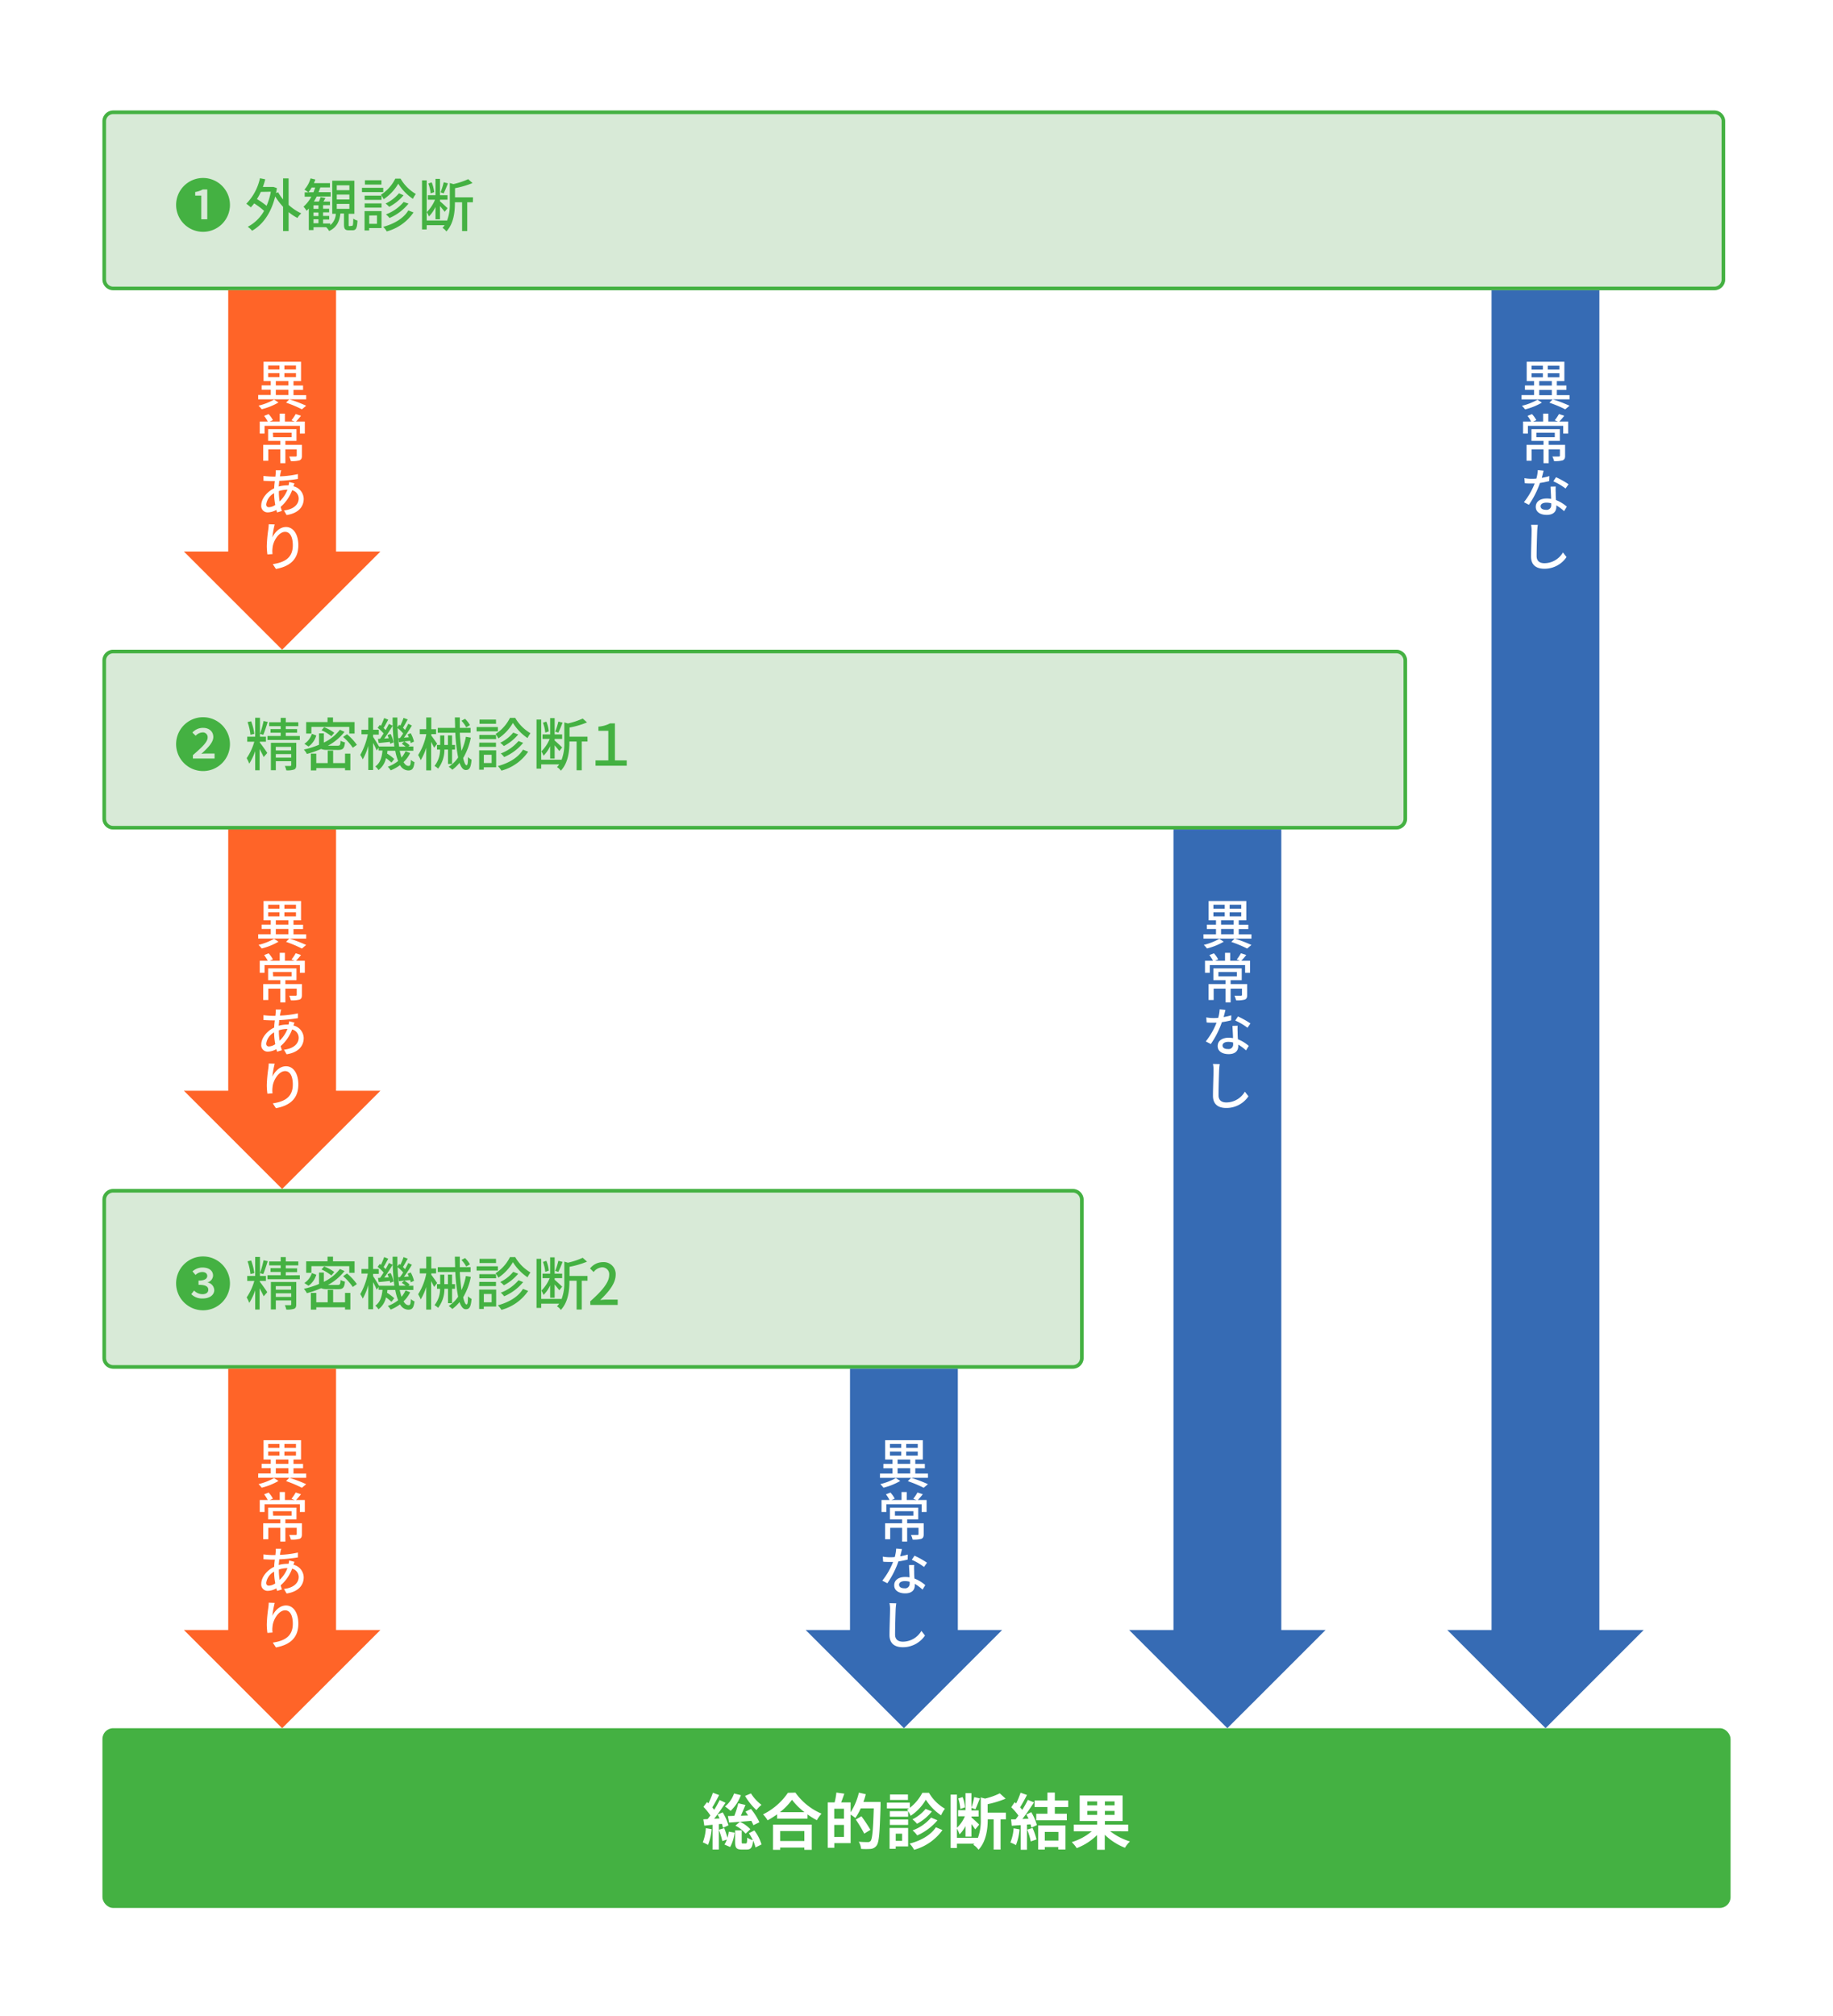<svg xmlns="http://www.w3.org/2000/svg" viewBox="0 0 510 560.74"><defs><style>.cls-1{fill:#fff;}.cls-2{fill:#d8ead7;}.cls-3{fill:#44b142;}.cls-4{fill:#ff6428;}.cls-5{fill:#366bb4;}</style></defs><g id="レイヤー_2" data-name="レイヤー 2"><g id="レイヤー_1-2" data-name="レイヤー 1"><rect class="cls-1" width="510" height="560.74"/><rect class="cls-2" x="28.5" y="30.74" width="451.5" height="50" rx="3"/><path class="cls-3" d="M477,31.74a2,2,0,0,1,2,2v44a2,2,0,0,1-2,2H31.5a2,2,0,0,1-2-2v-44a2,2,0,0,1,2-2H477m0-1H31.5a3,3,0,0,0-3,3v44a3,3,0,0,0,3,3H477a3,3,0,0,0,3-3v-44a3,3,0,0,0-3-3Z"/><path class="cls-3" d="M49,57a7.49,7.49,0,1,1,7.49,7.49A7.5,7.5,0,0,1,49,57ZM57.67,61V52.7H56.42a6.43,6.43,0,0,1-2.11.71v1H56V61Z"/><path class="cls-3" d="M80.3,57a13.79,13.79,0,0,0,3.52,2.35,5.52,5.52,0,0,0-1.06,1.28A13.29,13.29,0,0,1,80.3,59v5.28H78.76V57.52a17.79,17.79,0,0,1-2.19-2.88c-1.19,4.78-3.51,7.89-6.44,9.55a5.24,5.24,0,0,0-1.2-1.1,11.24,11.24,0,0,0,4.55-4.43,19.64,19.64,0,0,0-2.76-2.08,12.89,12.89,0,0,1-.94,1.1,11.53,11.53,0,0,0-1.25-1,14.62,14.62,0,0,0,3.8-7.1l1.47.3A19.41,19.41,0,0,1,73.14,52h2.64l.27,0,1,.34c-.08.46-.16.93-.24,1.36l.57-.22a13.53,13.53,0,0,0,1.38,2V49.63H80.3Zm-7.73-3.62a15.82,15.82,0,0,1-1.08,2,22.09,22.09,0,0,1,2.68,1.87,17.53,17.53,0,0,0,1.18-3.92Z"/><path class="cls-3" d="M97.93,62.82c.27,0,.33-.24.36-2a3.55,3.55,0,0,0,1.17.53c-.09,2.15-.43,2.71-1.37,2.71h-1c-1.12,0-1.38-.4-1.38-1.67v-3h-1c-.26,2.19-1,3.87-3.14,4.87a4,4,0,0,0-.82-1.06l0,0H87.23V64H85.92V58a6.08,6.08,0,0,1-.61.63,8.74,8.74,0,0,0-.86-1.14,10.27,10.27,0,0,0,2.18-2.78H84.77v-1.2h1a7.73,7.73,0,0,0-1.07-.76,8.06,8.06,0,0,0,1.71-3.13l1.33.32a11.16,11.16,0,0,1-.39,1h4.45v1.2H89.12c-.14.45-.3.88-.48,1.32H92v1.2H88.11a12.6,12.6,0,0,1-.78,1.4h1.41a10.11,10.11,0,0,0,.46-1.24l1.35.25-.56,1h1.82v1H89.89v1h1.68v1H89.89v1h1.7v1h-1.7v1.09h2v.48a4.37,4.37,0,0,0,1.55-3.17h-1v-9.2H98.6v9.2H97v3c0,.38,0,.43.25.43ZM87.22,53.49c.17-.44.33-.87.48-1.32h-1a7.41,7.41,0,0,1-.89,1.32Zm1.39,3.61H87.23v1h1.38Zm0,2H87.23v1h1.38Zm-1.38,3h1.38V61H87.23Zm6.47-9.19h3.51V51.55H93.7Zm0,2.58h3.51V54.13H93.7Zm0,2.61h3.51V56.72H93.7Z"/><path class="cls-3" d="M106.63,53.44h-5.92V52.25h5.92Zm-.48,10h-3.44v.67h-1.28V58.72h4.72Zm0-7.85h-4.69V54.43h4.69Zm-4.69,1h4.69v1.17h-4.69Zm4.66-5.25h-4.59V50.14h4.59Zm-3.39,8.61v2.31h2.16V59.92Zm8.72-10.26a11.88,11.88,0,0,0,4.24,4.27,9.28,9.28,0,0,0-.81,1.35,13.94,13.94,0,0,1-4.07-4.21,13,13,0,0,1-4.07,4.32,7,7,0,0,0-.75-1.25,11.31,11.31,0,0,0,4-4.48Zm3.6,9.41a13.11,13.11,0,0,1-7.44,5.27,5.61,5.61,0,0,0-1-1.27c3.06-.81,5.7-2.38,7-4.57Zm-2.77-4.78a12.91,12.91,0,0,1-4,3.21,6,6,0,0,0-1-.91A10.74,10.74,0,0,0,111,53.76Zm1.38,2.32a13.77,13.77,0,0,1-5.28,4,6.53,6.53,0,0,0-1-1,11.87,11.87,0,0,0,4.93-3.46Z"/><path class="cls-3" d="M131.57,56.27H130v8h-1.43v-8h-2v.19c0,2.37-.29,5.7-2.38,7.93a3.4,3.4,0,0,0-1.07-1,6,6,0,0,0,.6-.75h-5v1.18h-1.3V50.17h1.3V61.33h5.62v.16a12.56,12.56,0,0,0,.81-5V50.91l1,.3a21.06,21.06,0,0,0,4.12-1.37l1.2,1.08a24.9,24.9,0,0,1-4.87,1.43v2.54h5Zm-10.4,1.3a9.36,9.36,0,0,1-1.84,2.65,6.14,6.14,0,0,0-.59-1.21,10.57,10.57,0,0,0,2.3-3.46h-2V54.3h2.13V49.76h1.25V54.3h2.1v1.25h-2.1V56c.48.38,1.78,1.6,2.1,1.92l-.8,1c-.26-.37-.8-1-1.3-1.6V61h-1.25Zm-1.36-3.78a10.35,10.35,0,0,0-.64-2.75l.94-.31a9.71,9.71,0,0,1,.69,2.72ZM124.63,51c-.37.95-.83,2.08-1.19,2.79l-.86-.29a20.25,20.25,0,0,0,.88-2.8Z"/><rect class="cls-2" x="28.5" y="180.74" width="363" height="50" rx="3"/><path class="cls-3" d="M388.5,181.74a2,2,0,0,1,2,2v44a2,2,0,0,1-2,2H31.5a2,2,0,0,1-2-2v-44a2,2,0,0,1,2-2h357m0-1H31.5a3,3,0,0,0-3,3v44a3,3,0,0,0,3,3h357a3,3,0,0,0,3-3v-44a3,3,0,0,0-3-3Z"/><path class="cls-3" d="M49,207a7.49,7.49,0,1,1,7.49,7.49A7.5,7.5,0,0,1,49,207ZM59.7,211v-1.38H57.62c-.52,0-1.13,0-1.61.09,1.81-1.65,3.34-3.19,3.34-4.7s-1.13-2.54-2.88-2.54a3.94,3.94,0,0,0-2.94,1.31l.91.88a2.78,2.78,0,0,1,1.85-.91,1.31,1.31,0,0,1,1.48,1.41c0,1.25-1.57,2.7-4.1,4.9V211Z"/><path class="cls-3" d="M72.28,206.54c.38.45,1.79,2.42,2.08,2.92l-1,1.13c-.22-.53-.7-1.42-1.13-2.22v5.9H71v-5.34a15.91,15.91,0,0,1-1.65,3.5,8.75,8.75,0,0,0-.72-1.52,15.87,15.87,0,0,0,2.13-4.59H68.79v-1.39H71v-5.27h1.33v5.27h1.66v1.39H72.28Zm-2.6-2.14a14.94,14.94,0,0,0-.8-3.54l1-.22a16.16,16.16,0,0,1,.88,3.5Zm4.81-3.57c-.39,1.22-.85,2.69-1.24,3.58l-.91-.27a27.88,27.88,0,0,0,1-3.58Zm8.93,3.9v1.11h-9v-1.11H78.1v-.91H75.27v-1H78.1V202H74.89v-1.09H78.1v-1.22h1.41v1.22H83V202H79.51v.82h3.16v1H79.51v.91Zm-1,8.14c0,.65-.15,1-.6,1.2a6.11,6.11,0,0,1-2.16.22,5.65,5.65,0,0,0-.41-1.22c.64,0,1.32,0,1.5,0s.27-.07.27-.24v-1.08H76.74v2.5H75.37v-7.63h7.06Zm-5.69-5.11v1H81v-1Zm4.29,3v-1H76.74v1Z"/><path class="cls-3" d="M91,208.59a3.64,3.64,0,0,1-1.65-.25,28.44,28.44,0,0,1-3.95,1.39,6.88,6.88,0,0,0-.85-1.22,24.63,24.63,0,0,0,4.21-1.34V204H90.1v2.57A12.37,12.37,0,0,0,94.57,203l1.28.58a14.65,14.65,0,0,1-4.61,3.86H93.9c.69,0,.8-.19.86-1.39a4.27,4.27,0,0,0,1.22.46c-.16,1.7-.56,2.11-1.94,2.11Zm-3-4a5.74,5.74,0,0,1-2.16,3.08l-1.15-.77a5.19,5.19,0,0,0,2.08-2.77Zm-1.37-.53H85.19v-3.2h5.94v-1.28h1.52v1.28h6v3.2H97.18v-1.85H86.65ZM96,209.65h1.48v4.62H96v-.62H88v.66H86.49v-4.66H88v2.62h3.18V208.8h1.51v3.47H96ZM92.2,204.8a12.26,12.26,0,0,0-2.74-1.67l.72-.84A11.3,11.3,0,0,1,93,203.84Zm4.34-.55a14.59,14.59,0,0,1,2.75,2.95l-1.13.8a15.38,15.38,0,0,0-2.69-3Z"/><path class="cls-3" d="M114.12,209.47a8.52,8.52,0,0,1-1.84,2.53c.4.69.86,1.06,1.38,1.06s.59-.35.67-1.7a3.43,3.43,0,0,0,1,.66c-.22,1.79-.64,2.3-1.76,2.3a2.67,2.67,0,0,1-2.26-1.49,11.41,11.41,0,0,1-2.61,1.46,5.36,5.36,0,0,0-.8-1,9.86,9.86,0,0,0,2.87-1.6,14.33,14.33,0,0,1-.8-2.85h-2.18q0,.41-.09.78a14.81,14.81,0,0,1,2,1.51l-.78,1a15.79,15.79,0,0,0-1.52-1.24,5.6,5.6,0,0,1-2.1,3.32,3.39,3.39,0,0,0-.88-1c1.43-1,1.84-2.66,2-4.42h-1.07v-.8l-.54.77c-.2-.5-.6-1.36-1-2.11v7.55h-1.34v-6.74a16.68,16.68,0,0,1-1.54,3.78,8.25,8.25,0,0,0-.69-1.25,19,19,0,0,0,2.1-5.73h-1.76V203h1.89v-3.38h1.34V203h1.58v1.36h-1.58V205c.4.58,1.33,2.1,1.65,2.66h4.26a59.37,59.37,0,0,1-.48-8.07h1.31c0,.93,0,1.84,0,2.72l.52-.7c.11.08.2.16.32.24a18.17,18.17,0,0,0,.89-2.15l1.16.43c-.45.79-.93,1.68-1.32,2.32a5.06,5.06,0,0,1,.56.6c.36-.61.68-1.2.92-1.72l1,.5c-.65,1.09-1.47,2.37-2.21,3.36l1.36-.1a8,8,0,0,0-.35-.78l.87-.35a8.64,8.64,0,0,1,.91,2.33l-.91.42c0-.19-.1-.42-.16-.64-.56.06-1.11.11-1.62.18a7.27,7.27,0,0,1,1.49,1.09l-.34.32H115v1.18h-3.78a16.51,16.51,0,0,0,.5,1.89,8,8,0,0,0,1.12-1.76Zm-8.39-3.95c.34-.43.67-1,1-1.49a11.29,11.29,0,0,0-1.65-1.57l.59-.81.32.25a23.25,23.25,0,0,0,.9-2.16l1.13.45c-.43.78-.89,1.68-1.29,2.32.2.19.4.4.56.58.35-.61.67-1.2.91-1.72l1.06.5c-.69,1.15-1.56,2.51-2.34,3.57l1.23-.08c-.1-.31-.22-.61-.33-.88l.86-.31a8.54,8.54,0,0,1,.82,2.34l-.93.39c0-.16-.07-.34-.11-.53-1.11.13-2.15.24-3.09.32l-.21-1.14Zm5.56-.21c.28-.37.59-.82.89-1.28a11.12,11.12,0,0,0-1.55-1.5,42.09,42.09,0,0,0,.42,5.17h1.8a7.38,7.38,0,0,0-1.07-.79l.68-.62-1.45.16-.22-1.11Z"/><path class="cls-3" d="M120.79,208c-.17-.4-.51-1-.83-1.64v7.93h-1.37V208a15.5,15.5,0,0,1-1.53,3.46,9.12,9.12,0,0,0-.72-1.43,16.56,16.56,0,0,0,2.25-5.68v-.13h-1.8v-1.37h1.8v-3.27H120v3.27h1.33v1.37H120v.4c.37.47,1.39,1.91,1.62,2.28Zm3.86,4.51v-4h-1a8.56,8.56,0,0,1-1.76,5.3,4.83,4.83,0,0,0-1-.75,7.15,7.15,0,0,0,1.55-4.55h-.85v-1.29h.88v-2.63h1.16v2.63h1v-2.65h1.15v2.65h.82v1.29h-.82v4ZM131,205.2a18,18,0,0,1-2.13,5.67c.29,1.28.62,2,.94,2s.36-.72.4-2.29a3.62,3.62,0,0,0,1,.74c-.2,2.2-.59,2.88-1.61,2.88-.74,0-1.3-.74-1.75-2a10.69,10.69,0,0,1-2,1.92,6.58,6.58,0,0,0-1-.83,9.2,9.2,0,0,0,2.62-2.58,44.06,44.06,0,0,1-.78-6.88H121.8v-1.35h4.82c0-1-.05-1.94-.06-2.91h1.37c0,1,0,2,0,2.91h3v1.35h-3c.1,1.9.28,3.65.47,5.05a17.42,17.42,0,0,0,1.23-3.93Zm-1.28-2.88a8.31,8.31,0,0,0-1.33-1.83l1-.54a7.53,7.53,0,0,1,1.36,1.76Z"/><path class="cls-3" d="M138.53,203.44H132.6v-1.19h5.93Zm-.48,10H134.6v.67h-1.28v-5.38h4.73Zm0-7.85h-4.69v-1.15H138Zm-4.69,1H138v1.17h-4.69Zm4.66-5.25h-4.6v-1.17H138Zm-3.4,8.61v2.31h2.17v-2.31Zm8.73-10.26a11.8,11.8,0,0,0,4.24,4.27,10.29,10.29,0,0,0-.82,1.35,14,14,0,0,1-4.06-4.21,13,13,0,0,1-4.07,4.32,7,7,0,0,0-.75-1.25,11.31,11.31,0,0,0,4-4.48Zm3.6,9.41a13.11,13.11,0,0,1-7.44,5.27,5.93,5.93,0,0,0-1-1.27c3.06-.81,5.7-2.38,7-4.57Zm-2.77-4.78a12.91,12.91,0,0,1-4,3.21,6,6,0,0,0-1-.91,10.74,10.74,0,0,0,3.62-2.83Zm1.38,2.32a13.8,13.8,0,0,1-5.29,3.95,6,6,0,0,0-.94-1,11.93,11.93,0,0,0,4.93-3.46Z"/><path class="cls-3" d="M163.47,206.27h-1.61v8h-1.43v-8h-2v.19c0,2.37-.29,5.7-2.39,7.93a3.21,3.21,0,0,0-1.07-1,6.07,6.07,0,0,0,.61-.75h-5v1.18h-1.3V200.17h1.3v11.16h5.62v.16a12.56,12.56,0,0,0,.81-5v-5.54l1,.3a21.06,21.06,0,0,0,4.12-1.37l1.2,1.08a25.11,25.11,0,0,1-4.87,1.43v2.54h5Zm-10.4,1.3a9.36,9.36,0,0,1-1.84,2.65,6.19,6.19,0,0,0-.6-1.21,10.43,10.43,0,0,0,2.31-3.46h-2V204.3h2.13v-4.54h1.25v4.54h2.09v1.25h-2.09V206c.48.38,1.77,1.6,2.09,1.92l-.8,1c-.25-.37-.8-1-1.29-1.6V211h-1.25Zm-1.36-3.78a10.75,10.75,0,0,0-.64-2.75l.94-.31a9.71,9.71,0,0,1,.69,2.72Zm4.82-2.77c-.37.95-.84,2.08-1.19,2.79l-.86-.29a21.7,21.7,0,0,0,.88-2.8Z"/><path class="cls-3" d="M165.7,211.52h3.55v-8.23H166.5v-1.16a8.31,8.31,0,0,0,3.22-.9h1.37v10.29h3.29V213H165.7Z"/><rect class="cls-2" x="28.5" y="330.74" width="273" height="50" rx="3"/><path class="cls-3" d="M298.5,331.74a2,2,0,0,1,2,2v44a2,2,0,0,1-2,2H31.5a2,2,0,0,1-2-2v-44a2,2,0,0,1,2-2h267m0-1H31.5a3,3,0,0,0-3,3v44a3,3,0,0,0,3,3h267a3,3,0,0,0,3-3v-44a3,3,0,0,0-3-3Z"/><path class="cls-3" d="M49,357a7.49,7.49,0,1,1,7.49,7.49A7.5,7.5,0,0,1,49,357Zm10.61,1.86a2.25,2.25,0,0,0-1.92-2.12v0a2.07,2.07,0,0,0,1.59-1.89c0-1.44-1.2-2.26-2.95-2.26a4.17,4.17,0,0,0-2.77,1.07l.84,1a2.69,2.69,0,0,1,1.88-.82c.87,0,1.38.42,1.38,1.11s-.62,1.28-2.43,1.28v1.17c2.1,0,2.72.53,2.72,1.37s-.67,1.24-1.62,1.24A3.29,3.29,0,0,1,54,359l-.77,1a4.14,4.14,0,0,0,3.11,1.2C58.17,361.23,59.62,360.34,59.62,358.82Z"/><path class="cls-3" d="M72.28,356.54c.38.45,1.79,2.42,2.08,2.92l-1,1.13c-.22-.53-.7-1.42-1.13-2.22v5.9H71v-5.34a15.91,15.91,0,0,1-1.65,3.5,8.75,8.75,0,0,0-.72-1.52,15.87,15.87,0,0,0,2.13-4.59H68.79v-1.39H71v-5.27h1.33v5.27h1.66v1.39H72.28Zm-2.6-2.14a14.94,14.94,0,0,0-.8-3.54l1-.22a16.16,16.16,0,0,1,.88,3.5Zm4.81-3.57c-.39,1.22-.85,2.69-1.24,3.58l-.91-.27a27.88,27.88,0,0,0,1-3.58Zm8.93,3.9v1.11h-9v-1.11H78.1v-.91H75.27v-1.05H78.1V352H74.89v-1.09H78.1v-1.22h1.41v1.22H83V352H79.51v.82h3.16v1.05H79.51v.91Zm-1,8.14c0,.65-.15,1-.6,1.2a6.11,6.11,0,0,1-2.16.22,5.65,5.65,0,0,0-.41-1.22c.64,0,1.32,0,1.5,0s.27-.07.27-.24v-1.08H76.74v2.5H75.37v-7.63h7.06Zm-5.69-5.11v1H81v-1Zm4.29,3v-1H76.74v1Z"/><path class="cls-3" d="M91,358.59a3.64,3.64,0,0,1-1.65-.25,28.44,28.44,0,0,1-3.95,1.39,6.88,6.88,0,0,0-.85-1.22,24.63,24.63,0,0,0,4.21-1.34V354H90.1v2.57A12.37,12.37,0,0,0,94.57,353l1.28.58a14.65,14.65,0,0,1-4.61,3.86H93.9c.69,0,.8-.19.86-1.39a4.27,4.27,0,0,0,1.22.46c-.16,1.7-.56,2.11-1.94,2.11Zm-3-4a5.74,5.74,0,0,1-2.16,3.08l-1.15-.77a5.19,5.19,0,0,0,2.08-2.77Zm-1.37-.53H85.19v-3.2h5.94v-1.28h1.52v1.28h6v3.2H97.18v-1.85H86.65ZM96,359.65h1.48v4.62H96v-.62H88v.66H86.49v-4.66H88v2.62h3.18V358.8h1.51v3.47H96ZM92.2,354.8a12.26,12.26,0,0,0-2.74-1.67l.72-.84A11.3,11.3,0,0,1,93,353.84Zm4.34-.55a14.59,14.59,0,0,1,2.75,2.95l-1.13.8a15.38,15.38,0,0,0-2.69-3Z"/><path class="cls-3" d="M114.12,359.47a8.52,8.52,0,0,1-1.84,2.53c.4.69.86,1.06,1.38,1.06s.59-.35.67-1.7a3.43,3.43,0,0,0,1,.66c-.22,1.79-.64,2.3-1.76,2.3a2.67,2.67,0,0,1-2.26-1.49,11.41,11.41,0,0,1-2.61,1.46,5.36,5.36,0,0,0-.8-1,9.86,9.86,0,0,0,2.87-1.6,14.33,14.33,0,0,1-.8-2.85h-2.18l-.09.78a14.81,14.81,0,0,1,2,1.51l-.78,1a15.79,15.79,0,0,0-1.52-1.24,5.6,5.6,0,0,1-2.1,3.32,3.39,3.39,0,0,0-.88-1c1.43-1,1.84-2.66,2-4.42h-1.07v-.8l-.54.77c-.2-.5-.6-1.36-1-2.11v7.55h-1.34v-6.74a16.68,16.68,0,0,1-1.54,3.78,8.25,8.25,0,0,0-.69-1.25,19,19,0,0,0,2.1-5.73h-1.76V353h1.89v-3.38h1.34V353h1.58v1.36h-1.58V355c.4.58,1.33,2.1,1.65,2.66h4.26a59.37,59.37,0,0,1-.48-8.07h1.31c0,.93,0,1.84,0,2.72l.52-.7c.11.08.2.16.32.24a18.17,18.17,0,0,0,.89-2.15l1.16.43c-.45.79-.93,1.68-1.32,2.32a5.06,5.06,0,0,1,.56.6c.36-.61.68-1.2.92-1.72l1,.5c-.65,1.09-1.47,2.37-2.21,3.36l1.36-.1a8,8,0,0,0-.35-.78l.87-.35a8.64,8.64,0,0,1,.91,2.33l-.91.42c0-.19-.1-.42-.16-.64-.56.06-1.11.11-1.62.18a7.27,7.27,0,0,1,1.49,1.09l-.34.32H115v1.18h-3.78a16.51,16.51,0,0,0,.5,1.89,8,8,0,0,0,1.12-1.76Zm-8.39-4c.34-.43.67-.95,1-1.49a11.29,11.29,0,0,0-1.65-1.57l.59-.81.32.25a23.25,23.25,0,0,0,.9-2.16l1.13.45c-.43.78-.89,1.68-1.29,2.32.2.19.4.4.56.58.35-.61.67-1.2.91-1.72l1.06.5c-.69,1.15-1.56,2.51-2.34,3.57l1.23-.08c-.1-.31-.22-.61-.33-.88l.86-.31a8.54,8.54,0,0,1,.82,2.34l-.93.39c0-.16-.07-.34-.11-.53-1.11.13-2.15.24-3.09.32l-.21-1.14Zm5.56-.21c.28-.37.59-.82.89-1.28a11.12,11.12,0,0,0-1.55-1.5,42.09,42.09,0,0,0,.42,5.17h1.8a7.38,7.38,0,0,0-1.07-.79l.68-.62-1.45.16-.22-1.11Z"/><path class="cls-3" d="M120.79,358c-.17-.4-.51-1-.83-1.64v7.93h-1.37V358a15.5,15.5,0,0,1-1.53,3.46,9.12,9.12,0,0,0-.72-1.43,16.56,16.56,0,0,0,2.25-5.68v-.13h-1.8v-1.37h1.8v-3.27H120v3.27h1.33v1.37H120v.4c.37.47,1.39,1.91,1.62,2.28Zm3.86,4.51v-4h-1a8.56,8.56,0,0,1-1.76,5.3,4.83,4.83,0,0,0-1-.75,7.15,7.15,0,0,0,1.55-4.55h-.85v-1.29h.88v-2.63h1.16v2.63h1v-2.65h1.15v2.65h.82v1.29h-.82v4ZM131,355.2a18,18,0,0,1-2.13,5.67c.29,1.28.62,2,.94,2s.36-.72.4-2.29a3.62,3.62,0,0,0,1,.74c-.2,2.2-.59,2.88-1.61,2.88-.74,0-1.3-.74-1.75-2a10.69,10.69,0,0,1-2,1.92,6.58,6.58,0,0,0-1-.83,9.2,9.2,0,0,0,2.62-2.58,44.06,44.06,0,0,1-.78-6.88H121.8v-1.35h4.82c0-1-.05-1.94-.06-2.91h1.37c0,1,0,2,0,2.91h3v1.35h-3c.1,1.9.28,3.65.47,5.05a17.42,17.42,0,0,0,1.23-3.93Zm-1.28-2.88a8.31,8.31,0,0,0-1.33-1.83l1-.54a7.53,7.53,0,0,1,1.36,1.76Z"/><path class="cls-3" d="M138.53,353.44H132.6v-1.19h5.93Zm-.48,10H134.6v.67h-1.28v-5.38h4.73Zm0-7.85h-4.69v-1.15H138Zm-4.69,1H138v1.17h-4.69Zm4.66-5.25h-4.6v-1.17H138Zm-3.4,8.61v2.31h2.17v-2.31Zm8.73-10.26a11.8,11.8,0,0,0,4.24,4.27,10.29,10.29,0,0,0-.82,1.35,14,14,0,0,1-4.06-4.21,13,13,0,0,1-4.07,4.32,7,7,0,0,0-.75-1.25,11.31,11.31,0,0,0,4-4.48Zm3.6,9.41a13.11,13.11,0,0,1-7.44,5.27,5.93,5.93,0,0,0-1-1.27c3.06-.81,5.7-2.38,7-4.57Zm-2.77-4.78a12.91,12.91,0,0,1-4,3.21,6,6,0,0,0-1-.91,10.74,10.74,0,0,0,3.62-2.83Zm1.38,2.32a13.8,13.8,0,0,1-5.29,3.95,6,6,0,0,0-.94-1,11.93,11.93,0,0,0,4.93-3.46Z"/><path class="cls-3" d="M163.47,356.27h-1.61v8h-1.43v-8h-2v.19c0,2.37-.29,5.7-2.39,7.93a3.21,3.21,0,0,0-1.07-1,6.07,6.07,0,0,0,.61-.75h-5v1.18h-1.3V350.17h1.3v11.16h5.62v.16a12.56,12.56,0,0,0,.81-5v-5.54l1,.3a21.06,21.06,0,0,0,4.12-1.37l1.2,1.08a25.11,25.11,0,0,1-4.87,1.43v2.54h5Zm-10.4,1.3a9.36,9.36,0,0,1-1.84,2.65,6.19,6.19,0,0,0-.6-1.21,10.43,10.43,0,0,0,2.31-3.46h-2V354.3h2.13v-4.54h1.25v4.54h2.09v1.25h-2.09V356c.48.38,1.77,1.6,2.09,1.92l-.8,1c-.25-.37-.8-1-1.29-1.6V361h-1.25Zm-1.36-3.78a10.75,10.75,0,0,0-.64-2.75l.94-.31a9.71,9.71,0,0,1,.69,2.72Zm4.82-2.77c-.37,1-.84,2.08-1.19,2.79l-.86-.29a21.7,21.7,0,0,0,.88-2.8Z"/><path class="cls-3" d="M164.22,362c3.47-3.07,5.27-5.36,5.27-7.3a1.92,1.92,0,0,0-2-2.16,3.18,3.18,0,0,0-2.32,1.31l-1-1a4.59,4.59,0,0,1,3.58-1.76,3.33,3.33,0,0,1,3.55,3.53c0,2.28-1.8,4.63-4.3,7,.61-.06,1.34-.11,1.92-.11h2.94V363h-7.6Z"/><rect class="cls-3" x="28.5" y="480.74" width="453" height="50" rx="3"/><path class="cls-1" d="M198,508.83a15.69,15.69,0,0,1-1,4.38,10.37,10.37,0,0,0-1.46-.71,13.13,13.13,0,0,0,.85-3.95Zm2-1.41v7.08h-1.75v-6.9l-2.29.24-.27-1.75,1.2-.07c.26-.32.51-.68.77-1a15.7,15.7,0,0,0-1.94-2.4l1-1.34c.13.12.25.24.39.35a22.59,22.59,0,0,0,1.24-2.94l1.73.65c-.59,1.16-1.31,2.46-1.9,3.43.18.23.37.46.52.68a26.18,26.18,0,0,0,1.53-2.73l1.64.76c-.94,1.43-2.09,3.1-3.17,4.46l1.52-.11c-.19-.39-.38-.74-.56-1.08l1.42-.6a15.24,15.24,0,0,1,1.6,3.6l-1.51.7a10,10,0,0,0-.31-1.09Zm1.5,1.12a24.82,24.82,0,0,1,.9,2.68,11.77,11.77,0,0,0,.37-1.7l1.62.27a10.82,10.82,0,0,1-1.24,4l-1.58-.69a5.92,5.92,0,0,0,.66-1.38l-1.26.42A19.28,19.28,0,0,0,200,509Zm4.64-9.17a11.51,11.51,0,0,1-2.86,4.37,13.8,13.8,0,0,0-1.56-1.22,8.13,8.13,0,0,0,2.52-3.62Zm3.47,8.35a11,11,0,0,0-.56-1.21c-2.21.19-4.49.36-6.19.48l-.34-1.82c.53,0,1.14,0,1.8-.07a25.74,25.74,0,0,0,1.09-3.48l2,.47c-.41,1-.85,2-1.27,3l2-.09c-.24-.37-.49-.73-.73-1.05l1.53-.75a17.85,17.85,0,0,1,2.35,3.7Zm.27,1.46a12,12,0,0,1,2,3.9l-1.68.83a8.5,8.5,0,0,0-.67-1.89c-.18,2-.68,2.48-1.8,2.48h-1.34c-1.55,0-1.86-.54-1.86-2.19v-3.16h1.84v3.14c0,.46,0,.51.34.51h.78c.31,0,.38-.2.41-1.63a4.57,4.57,0,0,0,1.56.7,13.87,13.87,0,0,0-1.1-1.92Zm-4-2.41a9.33,9.33,0,0,1,2.89,2.07l-1.32,1.24a8.94,8.94,0,0,0-2.84-2.24Zm3.06-7.89a12,12,0,0,0,2.93,3.18,8.4,8.4,0,0,0-1.4,1.46,17.29,17.29,0,0,1-3.17-3.94Z"/><path class="cls-1" d="M221.31,498.66a17.11,17.11,0,0,0,7.27,5.85,10.26,10.26,0,0,0-1.31,1.82,19.81,19.81,0,0,1-2.6-1.62v1.18h-8.46V504.7a23.37,23.37,0,0,1-2.64,1.66,8.46,8.46,0,0,0-1.27-1.65,18,18,0,0,0,6.92-6Zm-6.22,8.91h10.77v7h-2.07v-.63h-6.71v.63h-2Zm8.75-3.47a18.34,18.34,0,0,1-3.48-3.45A17.12,17.12,0,0,1,217,504.1Zm-6.76,5.25v2.77h6.71v-2.77Z"/><path class="cls-1" d="M245,501.26s0,.68,0,.92c-.22,7.6-.41,10.3-1.1,11.2a2.3,2.3,0,0,1-1.64.94,20.62,20.62,0,0,1-2.67,0,4.65,4.65,0,0,0-.66-2c1.09.1,2.09.1,2.53.1a.91.91,0,0,0,.75-.29c.5-.54.72-3.09.9-9.09h-3.63a14.87,14.87,0,0,1-1.5,2.68,13.77,13.77,0,0,0-1.31-.95v7.94h-4.54V514h-1.83V501.38h1.92a18.62,18.62,0,0,0,.49-2.74l2.21.31c-.29.85-.6,1.7-.88,2.43h2.63v2.75a17.54,17.54,0,0,0,2.3-5.47l1.92.44a18.57,18.57,0,0,1-.67,2.16Zm-10.18,1.89h-2.71v2.75h2.71Zm0,7.84v-3.34h-2.71V511Zm5.64-.92a37.4,37.4,0,0,0-2.36-3.93l1.58-.9a42.09,42.09,0,0,1,2.5,3.77Z"/><path class="cls-1" d="M258.47,498.71a12.12,12.12,0,0,0,4.44,4.42,10.07,10.07,0,0,0-1.07,1.84,14.51,14.51,0,0,1-4.24-4.35,13.29,13.29,0,0,1-4.23,4.48,8.07,8.07,0,0,0-1-1.7,3.84,3.84,0,0,0,.54-.35h-6.15v-1.6h6.39v1.43a12.63,12.63,0,0,0,3.47-4.17Zm-5.8,14.91h-3.46v.66h-1.7v-5.79h5.16Zm0-8.26h-5.1v-1.55h5.1Zm-5.1.78h5.1v1.51h-5.1Zm5.05-5.44h-5v-1.53h5Zm-3.4,9.38v2H251v-2Zm13-1a14.42,14.42,0,0,1-7.89,5.49,7.19,7.19,0,0,0-1.25-1.73c3.06-.78,5.86-2.33,7.32-4.54Zm-2.94-5.2a13.15,13.15,0,0,1-4.13,3.44,8.43,8.43,0,0,0-1.29-1.23,11,11,0,0,0,3.67-2.9Zm1.55,2.48a15.63,15.63,0,0,1-5.63,4.2,6.94,6.94,0,0,0-1.29-1.39,12.39,12.39,0,0,0,5.15-3.57Z"/><path class="cls-1" d="M279.89,506.09h-1.5v8.41h-1.92v-8.41h-1.65c0,2.53-.37,6.12-2.57,8.46a4.72,4.72,0,0,0-1.44-1.37l.27-.31h-4.83v1.19H264.5V499.22h1.75v9.22a9.55,9.55,0,0,0,2.21-3.2h-1.88v-1.7h2.05v-4.73h1.65v4a18.67,18.67,0,0,0,.78-2.91l1.58.37c-.42,1-.86,2.21-1.24,3l-1.12-.37v.71h2v1.7h-2v.24c.48.39,1.84,1.65,2.16,2l-1.09,1.34c-.22-.35-.64-.93-1.07-1.48v3.49h-1.65v-2.94a8.8,8.8,0,0,1-1.66,2.31,8.74,8.74,0,0,0-.72-1.6v2.55h5.8v.12a13.61,13.61,0,0,0,.83-5.35V500l1.19.32a19.52,19.52,0,0,0,4.1-1.46l1.63,1.48a27.89,27.89,0,0,1-5,1.53v2.36h5.07Zm-12.7-2.89a11.26,11.26,0,0,0-.58-2.92l1.22-.39a10.41,10.41,0,0,1,.67,2.87Z"/><path class="cls-1" d="M283.67,508.88a15.78,15.78,0,0,1-1,4.38,10.06,10.06,0,0,0-1.55-.73,12.49,12.49,0,0,0,.9-3.94Zm3.26-4.78a13.72,13.72,0,0,1,1.56,3.59l-1.53.71a9.48,9.48,0,0,0-.23-.92l-1,.07v7H284v-6.85c-.92.05-1.77.12-2.51.17l-.17-1.77,1.25,0c.26-.32.53-.68.79-1.06a16.71,16.71,0,0,0-2-2.32l.95-1.4.41.36a24,24,0,0,0,1.24-3l1.78.63c-.61,1.17-1.31,2.48-1.92,3.43.22.24.43.5.6.72a27.05,27.05,0,0,0,1.56-2.79l1.72.71c-1,1.5-2.15,3.23-3.25,4.61l1.72-.08c-.19-.39-.39-.8-.6-1.16Zm.36,4.39a19,19,0,0,1,1.1,3.19l-1.6.56a16.71,16.71,0,0,0-1-3.28Zm6.2-5.82v1.86h3.33v1.83h-8.5v-1.83h3.11v-1.86h-3.58v-1.83h3.58v-2.2h2.06v2.2h3.72v1.83Zm-4.64,5.12h7.6v6.7h-2v-.7H290.7v.71h-1.85Zm1.85,1.8V512h3.79v-2.4Z"/><path class="cls-1" d="M308.89,509.39a16.74,16.74,0,0,0,5.5,2.85A8.24,8.24,0,0,0,313,514a17,17,0,0,1-5.62-3.62v4.18h-2.14v-4.1a16.35,16.35,0,0,1-5.66,3.64,10.7,10.7,0,0,0-1.38-1.68,15.43,15.43,0,0,0,5.56-3h-5v-1.86h6.51v-1H300.4v-7.1h11.94v7.1h-4.93v1h6.49v1.86Zm-6.36-7.19h2.74v-1.09h-2.74Zm2.74,2.65v-1.09h-2.74v1.09Zm4.84-3.74h-2.7v1.09h2.7Zm0,2.65h-2.7v1.09h2.7Z"/><rect class="cls-4" x="63.5" y="80.74" width="30" height="76.34"/><polygon class="cls-4" points="105.84 153.42 51.17 153.42 78.5 180.74 105.84 153.42"/><path class="cls-1" d="M85.19,111.09H80.55a40.54,40.54,0,0,1,4.64,1.77l-1.19,1A33.92,33.92,0,0,0,79.59,112l.9-.92H71.84v-1.2h3.49v-1.47H72.79v-1.21h2.54V106h-2v-5.37H83.76V106h-2.1v1.23h2.66v1.21H81.66v1.47h3.53Zm-7.71.87a17.82,17.82,0,0,1-4.67,1.88,9.33,9.33,0,0,0-.88-1,16.57,16.57,0,0,0,4.33-1.69Zm-2.87-9.19h3.15v-1.1H74.61Zm0,2.14h3.15v-1.12H74.61Zm2.13,2.3h3.51V106H76.74Zm0,2.68h3.51v-1.47H76.74Zm5.61-8.22H79.13v1.1h3.22Zm0,2.12H79.13v1.12h3.22Z"/><path class="cls-1" d="M84.81,117.26v3.34H83.43v-2.14H73.61v2.14H72.27v-3.34h2.22a10.71,10.71,0,0,0-1-1.58l1.25-.49a7.78,7.78,0,0,1,1.19,1.68l-.89.39h2.79v-2.21h1.44v2.21H82l-.9-.35a11.78,11.78,0,0,0,1.17-1.74l1.48.48a18.63,18.63,0,0,1-1.38,1.61ZM84,126.8c0,.67-.15,1-.66,1.26a7.94,7.94,0,0,1-2.42.21,5.61,5.61,0,0,0-.46-1.28c.79,0,1.59,0,1.8,0s.3-.06.3-.24V125H79.4v3.84H78V125H74.65v3.17H73.23v-4.43H78v-1.09H74.6v-3.27h7.89v3.27H79.4v1.09H84Zm-8-5.19h5.13v-1.23H75.93Z"/><path class="cls-1" d="M81.93,134.46a8.29,8.29,0,0,0-.28.81,3.68,3.68,0,0,1,2.85,3.48c0,2.07-1.31,4-4.76,4.52L79,142c2.7-.3,4.11-1.68,4.11-3.35a2.38,2.38,0,0,0-1.83-2.28A11.42,11.42,0,0,1,78.09,141c.11.41.23.78.35,1.14l-1.34.41c-.07-.21-.15-.45-.21-.71a5,5,0,0,1-2.35.69,1.76,1.76,0,0,1-1.85-1.95c0-1.86,1.61-3.81,3.6-4.74,0-.67.09-1.35.17-2h-.69c-.71,0-1.83-.06-2.46-.09l0-1.36a24.56,24.56,0,0,0,2.53.19h.78l.1-1a6.91,6.91,0,0,0,0-.76l1.53,0a5.91,5.91,0,0,0-.18.69c-.06.29-.12.62-.18,1a27.31,27.31,0,0,0,5-.63l0,1.35a48.07,48.07,0,0,1-5.21.54c0,.49-.09,1-.13,1.56a9.46,9.46,0,0,1,2.32-.32,2.88,2.88,0,0,1,.42,0,4.61,4.61,0,0,0,.15-.93Zm-5.34,6a18.3,18.3,0,0,1-.33-3.27,4.25,4.25,0,0,0-2.19,3.09c0,.54.26.81.77.81A3.37,3.37,0,0,0,76.59,140.46Zm1-3.51a16.51,16.51,0,0,0,.21,2.54,9.09,9.09,0,0,0,2.18-3.27h-.08a7.47,7.47,0,0,0-2.31.39Z"/><path class="cls-1" d="M76.43,145.89a26.28,26.28,0,0,0-.65,3.59c.63-1.34,2-2.88,3.8-2.88,2,0,3.43,2,3.43,5.07,0,4.06-2.52,5.92-6.24,6.6l-.87-1.34c3.18-.48,5.57-1.66,5.57-5.25,0-2.26-.75-3.73-2.15-3.73-1.77,0-3.36,2.59-3.49,4.51a6,6,0,0,0,0,1.67l-1.43.1a18.63,18.63,0,0,1-.17-2.35,38,38,0,0,1,.43-4.68,12.49,12.49,0,0,0,.11-1.37Z"/><rect class="cls-4" x="63.5" y="230.74" width="30" height="76.34"/><polygon class="cls-4" points="105.84 303.42 51.17 303.42 78.5 330.74 105.84 303.42"/><path class="cls-1" d="M85.19,261.09H80.55a40.54,40.54,0,0,1,4.64,1.77l-1.19,1A33.92,33.92,0,0,0,79.59,262l.9-.92H71.84v-1.2h3.49v-1.47H72.79v-1.21h2.54V256h-2v-5.37H83.76V256h-2.1v1.23h2.66v1.21H81.66v1.47h3.53Zm-7.71.87a17.82,17.82,0,0,1-4.67,1.88,9.33,9.33,0,0,0-.88-1,16.57,16.57,0,0,0,4.33-1.69Zm-2.87-9.19h3.15v-1.1H74.61Zm0,2.14h3.15v-1.12H74.61Zm2.13,2.3h3.51V256H76.74Zm0,2.68h3.51v-1.47H76.74Zm5.61-8.22H79.13v1.1h3.22Zm0,2.12H79.13v1.12h3.22Z"/><path class="cls-1" d="M84.81,267.26v3.34H83.43v-2.14H73.61v2.14H72.27v-3.34h2.22a10.71,10.71,0,0,0-1-1.58l1.25-.49a7.78,7.78,0,0,1,1.19,1.68l-.89.39h2.79v-2.21h1.44v2.21H82l-.9-.35a11.78,11.78,0,0,0,1.17-1.74l1.48.48a18.63,18.63,0,0,1-1.38,1.61ZM84,276.8c0,.67-.15,1.05-.66,1.26a7.94,7.94,0,0,1-2.42.21,5.61,5.61,0,0,0-.46-1.28c.79,0,1.59,0,1.8,0s.3-.06.3-.24V275H79.4v3.84H78V275H74.65v3.17H73.23v-4.43H78v-1.09H74.6v-3.27h7.89v3.27H79.4v1.09H84Zm-8-5.19h5.13v-1.23H75.93Z"/><path class="cls-1" d="M81.93,284.46a8.29,8.29,0,0,0-.28.81,3.68,3.68,0,0,1,2.85,3.48c0,2.07-1.31,4-4.76,4.52L79,292c2.7-.3,4.11-1.68,4.11-3.35a2.38,2.38,0,0,0-1.83-2.28A11.42,11.42,0,0,1,78.09,291c.11.41.23.78.35,1.14l-1.34.41c-.07-.21-.15-.45-.21-.71a5,5,0,0,1-2.35.69,1.76,1.76,0,0,1-1.85-1.95c0-1.86,1.61-3.81,3.6-4.74,0-.67.09-1.35.17-2h-.69c-.71,0-1.83-.06-2.46-.09l0-1.36a24.56,24.56,0,0,0,2.53.19h.78l.1-1a6.91,6.91,0,0,0,0-.76l1.53,0a5.91,5.91,0,0,0-.18.69c-.06.29-.12.62-.18,1a27.31,27.31,0,0,0,5-.63l0,1.35a48.07,48.07,0,0,1-5.21.54c0,.49-.09,1-.13,1.56a9.46,9.46,0,0,1,2.32-.32,2.88,2.88,0,0,1,.42,0,4.61,4.61,0,0,0,.15-.93Zm-5.34,6a18.3,18.3,0,0,1-.33-3.27,4.25,4.25,0,0,0-2.19,3.09c0,.54.26.81.77.81A3.37,3.37,0,0,0,76.59,290.46Zm1-3.51a16.51,16.51,0,0,0,.21,2.54,9.09,9.09,0,0,0,2.18-3.27h-.08a7.47,7.47,0,0,0-2.31.39Z"/><path class="cls-1" d="M76.43,295.89a26.28,26.28,0,0,0-.65,3.59c.63-1.34,2-2.88,3.8-2.88,2,0,3.43,1.95,3.43,5.07,0,4.06-2.52,5.92-6.24,6.6l-.87-1.34c3.18-.48,5.57-1.66,5.57-5.25,0-2.26-.75-3.73-2.15-3.73-1.77,0-3.36,2.59-3.49,4.51a6,6,0,0,0,0,1.67l-1.43.1a18.63,18.63,0,0,1-.17-2.35,38,38,0,0,1,.43-4.68,12.49,12.49,0,0,0,.11-1.37Z"/><rect class="cls-4" x="63.5" y="380.74" width="30" height="76.34"/><polygon class="cls-4" points="105.84 453.42 51.17 453.42 78.5 480.74 105.84 453.42"/><path class="cls-1" d="M85.19,411.09H80.55a40.54,40.54,0,0,1,4.64,1.77l-1.19,1A33.92,33.92,0,0,0,79.59,412l.9-.92H71.84v-1.2h3.49v-1.47H72.79v-1.21h2.54V406h-2v-5.37H83.76V406h-2.1v1.23h2.66v1.21H81.66v1.47h3.53Zm-7.71.87a17.82,17.82,0,0,1-4.67,1.88,9.33,9.33,0,0,0-.88-1,16.57,16.57,0,0,0,4.33-1.69Zm-2.87-9.19h3.15v-1.1H74.61Zm0,2.14h3.15v-1.12H74.61Zm2.13,2.3h3.51V406H76.74Zm0,2.68h3.51v-1.47H76.74Zm5.61-8.22H79.13v1.1h3.22Zm0,2.12H79.13v1.12h3.22Z"/><path class="cls-1" d="M84.81,417.26v3.34H83.43v-2.14H73.61v2.14H72.27v-3.34h2.22a10.71,10.71,0,0,0-1-1.58l1.25-.49a7.78,7.78,0,0,1,1.19,1.68l-.89.39h2.79v-2.21h1.44v2.21H82l-.9-.35a11.78,11.78,0,0,0,1.17-1.74l1.48.48a18.63,18.63,0,0,1-1.38,1.61ZM84,426.8c0,.67-.15,1.05-.66,1.26a7.94,7.94,0,0,1-2.42.21,5.61,5.61,0,0,0-.46-1.28c.79,0,1.59,0,1.8,0s.3-.06.3-.24V425H79.4v3.84H78V425H74.65v3.17H73.23v-4.43H78v-1.09H74.6v-3.27h7.89v3.27H79.4v1.09H84Zm-8-5.19h5.13v-1.23H75.93Z"/><path class="cls-1" d="M81.93,434.46a8.29,8.29,0,0,0-.28.81,3.68,3.68,0,0,1,2.85,3.48c0,2.07-1.31,4-4.76,4.52L79,442c2.7-.3,4.11-1.68,4.11-3.35a2.38,2.38,0,0,0-1.83-2.28A11.42,11.42,0,0,1,78.09,441c.11.41.23.78.35,1.14l-1.34.41c-.07-.21-.15-.45-.21-.71a5,5,0,0,1-2.35.69,1.76,1.76,0,0,1-1.85-1.95c0-1.86,1.61-3.81,3.6-4.74,0-.67.09-1.35.17-2h-.69c-.71,0-1.83-.06-2.46-.09l0-1.36a24.56,24.56,0,0,0,2.53.19h.78l.1-1a6.91,6.91,0,0,0,0-.76l1.53,0a5.91,5.91,0,0,0-.18.69c-.06.29-.12.62-.18,1a27.31,27.31,0,0,0,5-.63l0,1.35a48.07,48.07,0,0,1-5.21.54c0,.49-.09,1-.13,1.56a9.46,9.46,0,0,1,2.32-.32,2.88,2.88,0,0,1,.42,0,4.61,4.61,0,0,0,.15-.93Zm-5.34,6a18.3,18.3,0,0,1-.33-3.27,4.25,4.25,0,0,0-2.19,3.09c0,.54.26.81.77.81A3.37,3.37,0,0,0,76.59,440.46Zm1-3.51a16.51,16.51,0,0,0,.21,2.54,9.09,9.09,0,0,0,2.18-3.27h-.08a7.47,7.47,0,0,0-2.31.39Z"/><path class="cls-1" d="M76.43,445.89a26.28,26.28,0,0,0-.65,3.59c.63-1.34,2-2.88,3.8-2.88,2,0,3.43,1.95,3.43,5.07,0,4.06-2.52,5.92-6.24,6.6l-.87-1.34c3.18-.48,5.57-1.66,5.57-5.25,0-2.26-.75-3.73-2.15-3.73-1.77,0-3.36,2.59-3.49,4.51a6,6,0,0,0,0,1.67l-1.43.1a18.63,18.63,0,0,1-.17-2.35,38,38,0,0,1,.43-4.68,12.49,12.49,0,0,0,.11-1.37Z"/><rect class="cls-5" x="326.5" y="230.74" width="30" height="226.34"/><polygon class="cls-5" points="368.83 453.42 314.17 453.42 341.5 480.74 368.83 453.42"/><path class="cls-1" d="M348.19,261.09h-4.64a40.54,40.54,0,0,1,4.64,1.77l-1.19,1a33.92,33.92,0,0,0-4.41-1.84l.9-.92h-8.65v-1.2h3.49v-1.47h-2.55v-1.21h2.55V256h-2.05v-5.37h10.48V256h-2.1v1.23h2.66v1.21h-2.66v1.47h3.53Zm-7.71.87a17.82,17.82,0,0,1-4.67,1.88,9.33,9.33,0,0,0-.88-1,16.57,16.57,0,0,0,4.33-1.69Zm-2.87-9.19h3.15v-1.1h-3.15Zm0,2.14h3.15v-1.12h-3.15Zm2.13,2.3h3.51V256h-3.51Zm0,2.68h3.51v-1.47h-3.51Zm5.61-8.22h-3.22v1.1h3.22Zm0,2.12h-3.22v1.12h3.22Z"/><path class="cls-1" d="M347.81,267.26v3.34h-1.38v-2.14h-9.82v2.14h-1.34v-3.34h2.22a10,10,0,0,0-1-1.58l1.26-.49a7.78,7.78,0,0,1,1.19,1.68l-.89.39h2.79v-2.21h1.44v2.21H345l-.9-.35a11.78,11.78,0,0,0,1.17-1.74l1.48.48a18.63,18.63,0,0,1-1.38,1.61ZM347,276.8c0,.67-.15,1.05-.66,1.26a7.94,7.94,0,0,1-2.42.21,5.61,5.61,0,0,0-.46-1.28c.79,0,1.59,0,1.8,0s.3-.06.3-.24V275H342.4v3.84H341V275h-3.32v3.17h-1.41v-4.43H341v-1.09H337.6v-3.27h7.89v3.27H342.4v1.09H347Zm-8-5.19h5.13v-1.23h-5.13Z"/><path class="cls-1" d="M342.55,283.82a21.67,21.67,0,0,1-2.58.52,25,25,0,0,1-3.08,6.08l-1.41-.72a20.08,20.08,0,0,0,3-5.21c-.34,0-.69,0-1,0-.57,0-1.19,0-1.76-.07l-.1-1.41a11,11,0,0,0,1.84.18c.48,0,1,0,1.49-.06a11,11,0,0,0,.4-2.36l1.61.15c-.12.5-.3,1.25-.51,2a15.41,15.41,0,0,0,2.13-.49Zm1.8,1.51a13.93,13.93,0,0,0,0,1.71c0,.47,0,1.28.09,2.07a9.92,9.92,0,0,1,3,1.83l-.76,1.25a11.89,11.89,0,0,0-2.16-1.61V291c0,1.23-.75,2.23-2.67,2.23-1.68,0-3.05-.73-3.05-2.23s1.25-2.33,3.05-2.33a6,6,0,0,1,1.21.11c0-1.13-.12-2.45-.15-3.41ZM343.09,290a4.87,4.87,0,0,0-1.34-.18c-1,0-1.6.41-1.6,1s.49,1,1.5,1a1.26,1.26,0,0,0,1.45-1.35C343.1,290.37,343.1,290.21,343.09,290Zm4-4.11a17,17,0,0,0-3.4-2l.75-1.14a23.84,23.84,0,0,1,3.48,1.95Z"/><path class="cls-1" d="M339.37,296c-.08.53-.14,1.14-.17,1.67-.06,1.6-.16,5-.16,7,0,1.53,1,2,2.2,2a6,6,0,0,0,5.12-3l1,1.29a7.38,7.38,0,0,1-6.18,3.25c-2.2,0-3.69-1-3.69-3.37,0-2.06.15-5.79.15-7.2a7.15,7.15,0,0,0-.16-1.68Z"/><rect class="cls-5" x="236.5" y="380.74" width="30" height="76.34"/><polygon class="cls-5" points="278.83 453.42 224.16 453.42 251.5 480.74 278.83 453.42"/><path class="cls-1" d="M258.19,411.09h-4.64a40.54,40.54,0,0,1,4.64,1.77l-1.19,1a33.92,33.92,0,0,0-4.41-1.84l.9-.92h-8.65v-1.2h3.49v-1.47h-2.55v-1.21h2.55V406h-2.05v-5.37h10.48V406h-2.1v1.23h2.66v1.21h-2.66v1.47h3.53Zm-7.71.87a17.82,17.82,0,0,1-4.67,1.88,9.33,9.33,0,0,0-.88-1,16.57,16.57,0,0,0,4.33-1.69Zm-2.87-9.19h3.15v-1.1h-3.15Zm0,2.14h3.15v-1.12h-3.15Zm2.13,2.3h3.51V406h-3.51Zm0,2.68h3.51v-1.47h-3.51Zm5.61-8.22h-3.22v1.1h3.22Zm0,2.12h-3.22v1.12h3.22Z"/><path class="cls-1" d="M257.81,417.26v3.34h-1.38v-2.14h-9.82v2.14h-1.34v-3.34h2.22a10,10,0,0,0-1-1.58l1.26-.49a7.78,7.78,0,0,1,1.19,1.68l-.89.39h2.79v-2.21h1.44v2.21H255l-.9-.35a11.78,11.78,0,0,0,1.17-1.74l1.48.48a18.63,18.63,0,0,1-1.38,1.61ZM257,426.8c0,.67-.15,1.05-.66,1.26a7.94,7.94,0,0,1-2.42.21,5.61,5.61,0,0,0-.46-1.28c.79,0,1.59,0,1.8,0s.3-.06.3-.24V425H252.4v3.84H251V425h-3.32v3.17h-1.41v-4.43H251v-1.09H247.6v-3.27h7.89v3.27H252.4v1.09H257Zm-8-5.19h5.13v-1.23h-5.13Z"/><path class="cls-1" d="M252.55,433.82a21.67,21.67,0,0,1-2.58.52,25,25,0,0,1-3.08,6.08l-1.41-.72a20.08,20.08,0,0,0,3-5.21c-.34,0-.69,0-1,0-.57,0-1.19,0-1.76-.07l-.1-1.41a11,11,0,0,0,1.84.18c.48,0,1,0,1.49-.06a11,11,0,0,0,.4-2.36l1.61.15c-.12.5-.3,1.25-.51,2a15.41,15.41,0,0,0,2.13-.49Zm1.8,1.51a13.93,13.93,0,0,0,0,1.71c0,.47,0,1.28.09,2.07a9.92,9.92,0,0,1,3,1.83l-.76,1.25a11.89,11.89,0,0,0-2.16-1.61V441c0,1.23-.75,2.23-2.67,2.23-1.68,0-3.05-.73-3.05-2.23s1.25-2.33,3.05-2.33a6,6,0,0,1,1.21.11c0-1.13-.12-2.45-.15-3.41ZM253.09,440a4.87,4.87,0,0,0-1.34-.18c-1,0-1.6.41-1.6,1s.49,1,1.5,1a1.26,1.26,0,0,0,1.45-1.35C253.1,440.37,253.1,440.21,253.09,440Zm4-4.11a17,17,0,0,0-3.4-2l.75-1.14a23.84,23.84,0,0,1,3.48,1.95Z"/><path class="cls-1" d="M249.37,446c-.08.53-.14,1.14-.17,1.67-.06,1.6-.16,5-.16,7,0,1.53,1,2,2.2,2a6,6,0,0,0,5.12-3l1,1.29a7.38,7.38,0,0,1-6.18,3.25c-2.2,0-3.69-1-3.69-3.37,0-2.06.15-5.79.15-7.2a7.15,7.15,0,0,0-.16-1.68Z"/><rect class="cls-5" x="415" y="80.74" width="30" height="376.34"/><polygon class="cls-5" points="457.33 453.42 402.67 453.42 430 480.74 457.33 453.42"/><path class="cls-1" d="M436.69,111.09h-4.64a40.54,40.54,0,0,1,4.64,1.77l-1.19,1a33.92,33.92,0,0,0-4.41-1.84l.9-.92h-8.65v-1.2h3.49v-1.47h-2.55v-1.21h2.55V106h-2.05v-5.37h10.48V106h-2.1v1.23h2.66v1.21h-2.66v1.47h3.53ZM429,112a17.82,17.82,0,0,1-4.67,1.88,9.33,9.33,0,0,0-.88-1,16.57,16.57,0,0,0,4.33-1.69Zm-2.87-9.19h3.15v-1.1h-3.15Zm0,2.14h3.15v-1.12h-3.15Zm2.13,2.3h3.51V106h-3.51Zm0,2.68h3.51v-1.47h-3.51Zm5.61-8.22h-3.22v1.1h3.22Zm0,2.12h-3.22v1.12h3.22Z"/><path class="cls-1" d="M436.31,117.26v3.34h-1.38v-2.14h-9.82v2.14h-1.34v-3.34H426a10,10,0,0,0-1-1.58l1.26-.49a7.78,7.78,0,0,1,1.19,1.68l-.89.39h2.79v-2.21h1.44v2.21h2.69l-.9-.35a11.78,11.78,0,0,0,1.17-1.74l1.48.48a18.63,18.63,0,0,1-1.38,1.61Zm-.85,9.54c0,.67-.15,1-.66,1.26a7.94,7.94,0,0,1-2.42.21,5.61,5.61,0,0,0-.46-1.28c.79,0,1.59,0,1.8,0s.3-.06.3-.24V125H430.9v3.84h-1.44V125h-3.32v3.17h-1.41v-4.43h4.73v-1.09H426.1v-3.27H434v3.27H430.9v1.09h4.56Zm-8-5.19h5.13v-1.23h-5.13Z"/><path class="cls-1" d="M431.05,133.82a21.67,21.67,0,0,1-2.58.52,25,25,0,0,1-3.08,6.08L424,139.7a20.08,20.08,0,0,0,3-5.21c-.34,0-.69,0-1,0-.57,0-1.19,0-1.76-.07l-.1-1.41a11,11,0,0,0,1.84.18c.48,0,1,0,1.49-.06a11,11,0,0,0,.4-2.36l1.61.15c-.12.5-.3,1.25-.51,2a15.41,15.41,0,0,0,2.13-.49Zm1.8,1.51a13.93,13.93,0,0,0,0,1.71c0,.47,0,1.28.09,2.07a9.92,9.92,0,0,1,3,1.83l-.76,1.25a11.89,11.89,0,0,0-2.16-1.61V141c0,1.23-.75,2.23-2.67,2.23-1.68,0-3.05-.73-3.05-2.23s1.25-2.33,3.05-2.33a6,6,0,0,1,1.21.11c0-1.13-.12-2.45-.15-3.41ZM431.59,140a4.87,4.87,0,0,0-1.34-.18c-1,0-1.6.41-1.6,1s.49,1,1.5,1a1.26,1.26,0,0,0,1.45-1.35C431.6,140.37,431.6,140.21,431.59,140Zm4-4.11a17,17,0,0,0-3.4-2l.75-1.14a23.84,23.84,0,0,1,3.48,1.95Z"/><path class="cls-1" d="M427.87,146c-.08.53-.14,1.14-.17,1.67-.06,1.6-.16,4.95-.16,7,0,1.53,1,2,2.2,2a6,6,0,0,0,5.12-3l1,1.29a7.38,7.38,0,0,1-6.18,3.25c-2.2,0-3.69-1-3.69-3.37,0-2.06.15-5.79.15-7.2A7.15,7.15,0,0,0,426,146Z"/></g></g></svg>